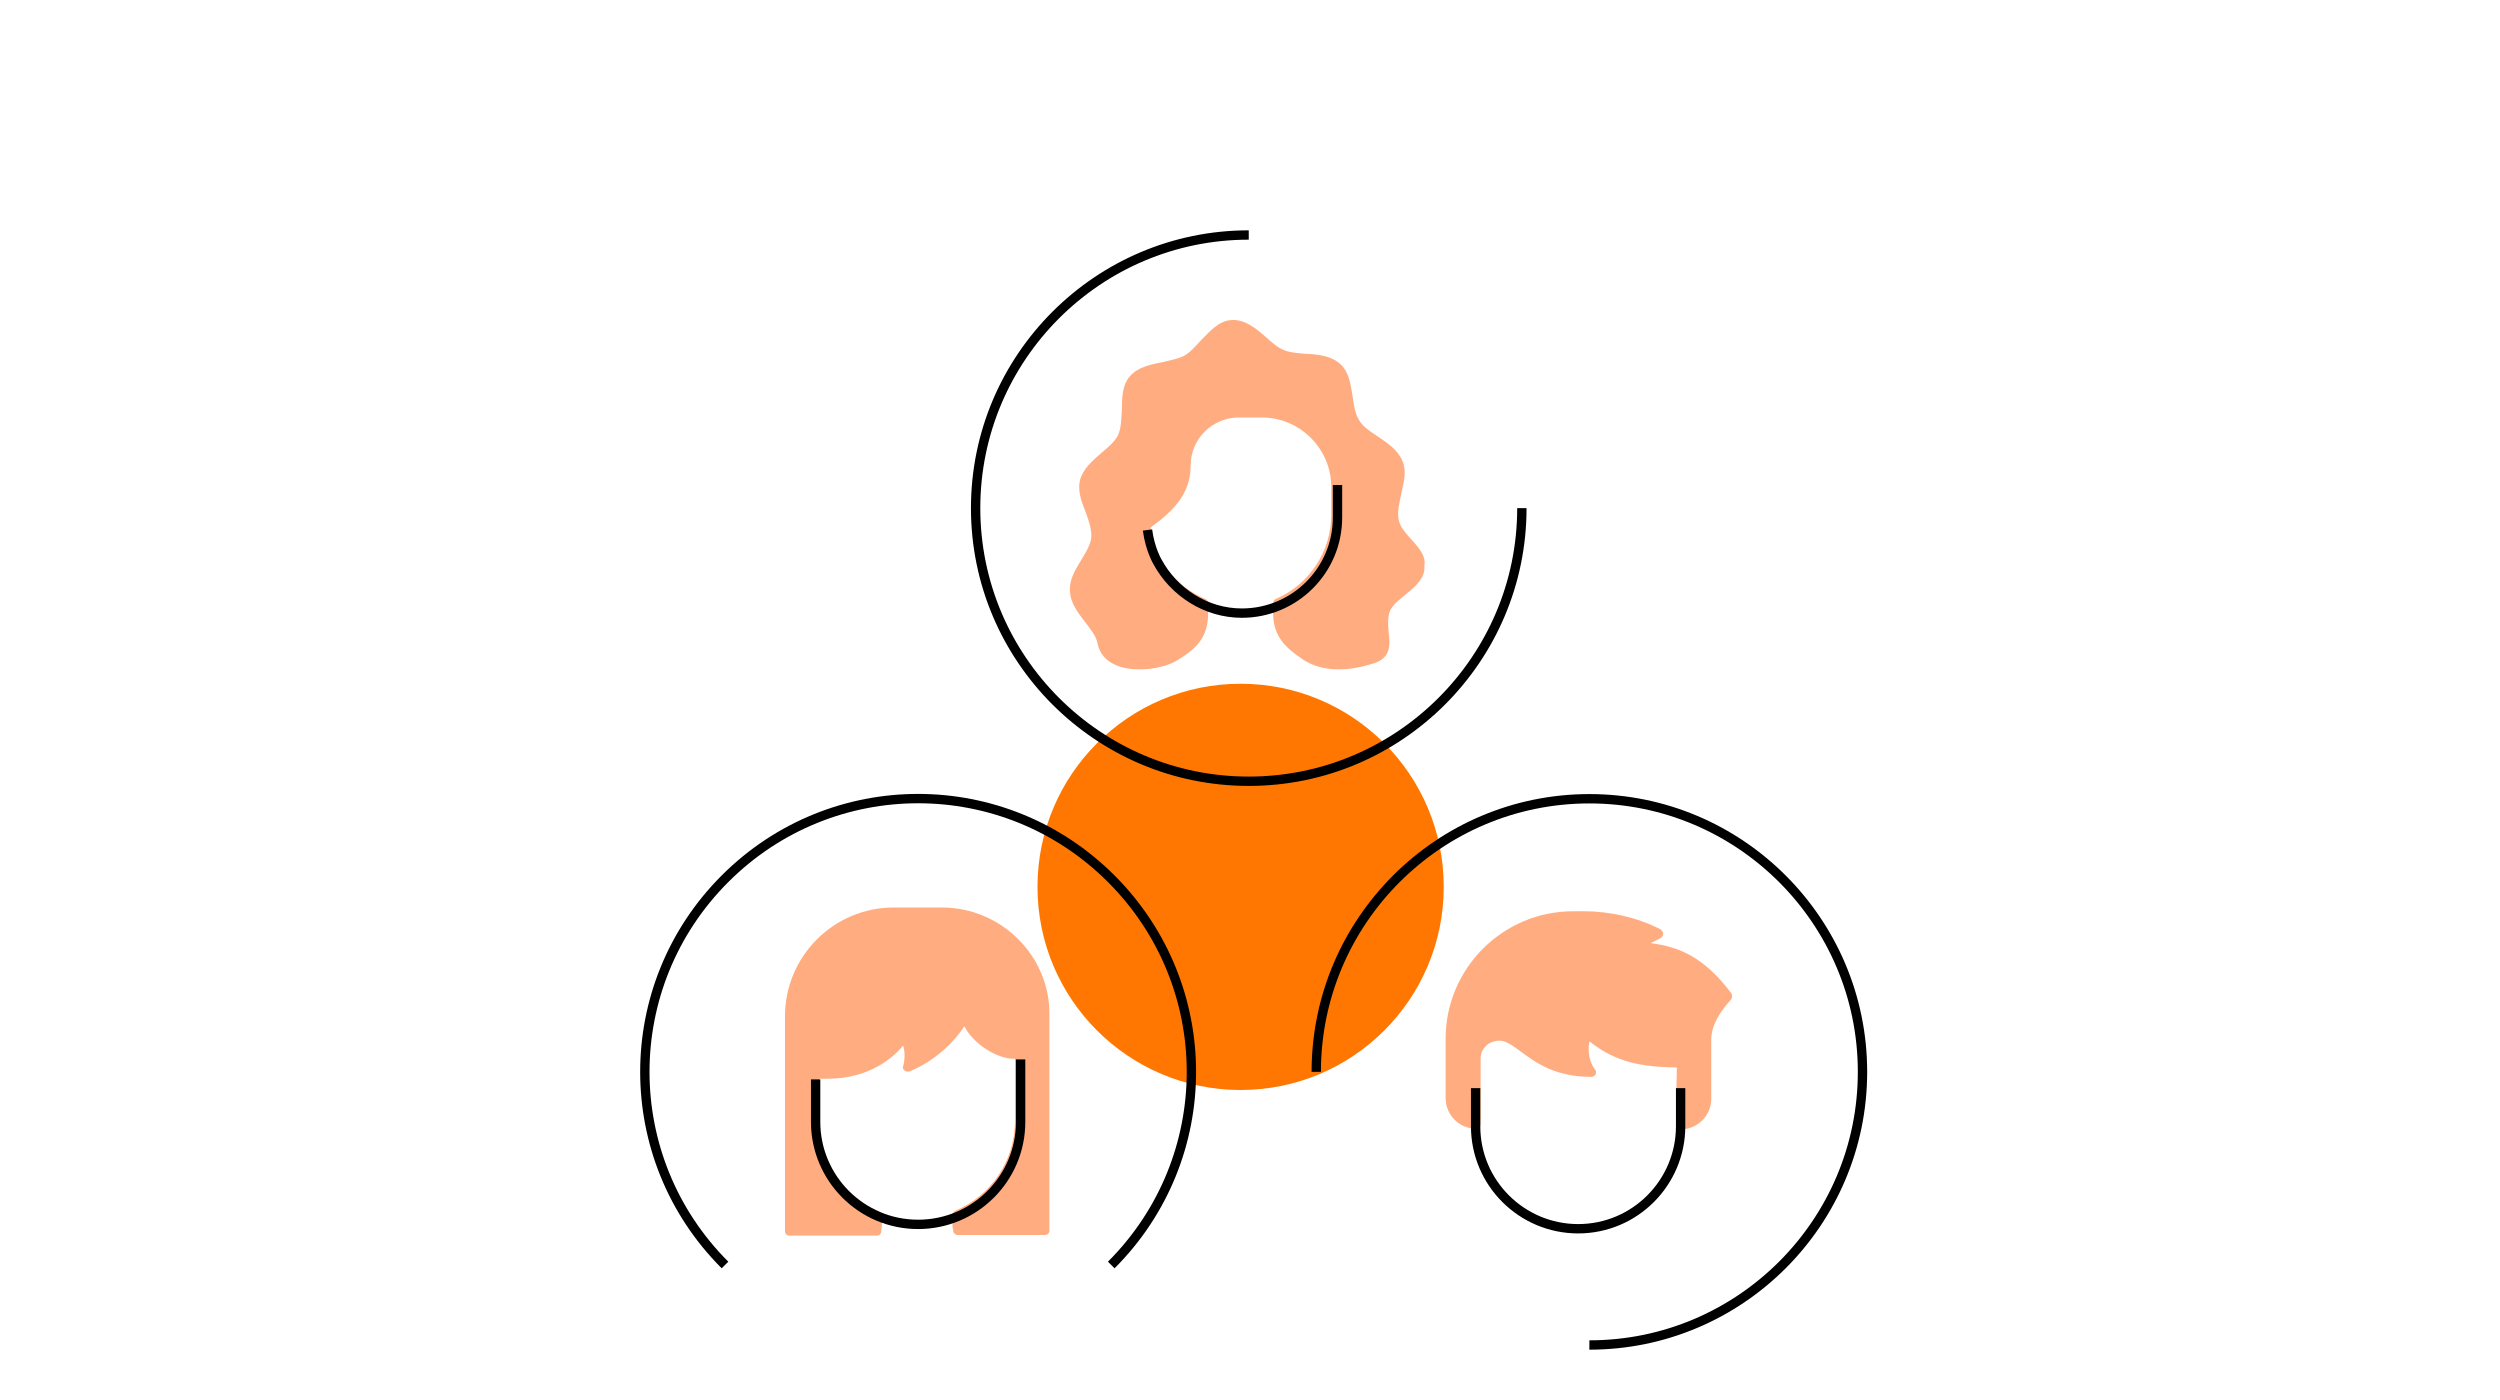 <?xml version="1.0" encoding="utf-8"?>
<!-- Generator: Adobe Illustrator 26.2.1, SVG Export Plug-In . SVG Version: 6.00 Build 0)  -->
<svg version="1.1" id="Calque_1" xmlns="http://www.w3.org/2000/svg" xmlns:xlink="http://www.w3.org/1999/xlink" x="0px" y="0px"
	 viewBox="0 0 400 224" style="enable-background:new 0 0 400 224;" xml:space="preserve">
<style type="text/css">
	.st0{fill:#FF7700;}
	.st1{fill:#FFAC80;}
	.st2{fill:none;stroke:#000000;stroke-width:1.496;stroke-miterlimit:10;}
	.st3{fill:none;stroke:#000000;stroke-width:1.496;stroke-linejoin:round;stroke-miterlimit:10;}
	.st4{fill:none;stroke:#FF7700;stroke-width:1.798;stroke-linejoin:round;stroke-miterlimit:10;}
	.st5{fill:none;stroke:#000000;stroke-width:1.798;stroke-miterlimit:10;}
</style>
<g id="communaute_00000059296540328219832030000003280712811464945033_">
	<circle class="st0" cx="198.5" cy="141.9" r="32.5"/>
	<g>
		<path class="st1" d="M150.7,145.2H143c-9.6,0-17.4,7.8-17.4,17.4V197c0,0.4,0.3,0.7,0.7,0.7h14c0.4,0,0.7-0.3,0.7-0.7l0-0.2
			c0-0.2,0.1-0.4,0.1-0.6v-1.7c0-0.3-0.2-0.6-0.5-0.7c-5.8-2.5-9.5-8.1-9.5-14.4v-6.8h1.3c6.9,0,10.7-3.6,12.1-5.3
			c0.4,1.1,0.2,2.7,0,3.3c-0.1,0.3,0,0.6,0.3,0.7c0.2,0.2,0.5,0.2,0.8,0.1c4.3-1.8,7.3-5,8.7-7.2c1.4,2.8,5.2,5.2,7.9,5.2h0.2v9.9
			c0,6.3-3.7,11.9-9.5,14.4c-0.3,0.1-0.5,0.4-0.5,0.7v1.7c0,0.2,0,0.4,0.1,0.6l0,0.2c0,0.4,0.4,0.7,0.7,0.7h14
			c0.4,0,0.7-0.3,0.7-0.7v-34.4C168.1,153.1,160.3,145.2,150.7,145.2z"/>
		<path class="st2" d="M116,202.4c-17.1-17.1-17.1-44.7,0-61.8s44.7-17.1,61.8,0s17.1,44.7,0,61.8"/>
		<path class="st3" d="M130.5,172.7v6.8c0,9,7.3,16.4,16.4,16.4h0c9,0,16.4-7.3,16.4-16.4v-10"/>
	</g>
	<g>
		<path class="st1" d="M277,158.9c-4.4-5.8-8.3-7.4-12.9-8l1.6-0.8c0.2-0.1,0.4-0.4,0.4-0.7c0-0.3-0.2-0.5-0.4-0.7
			c-3.7-1.9-8.1-2.9-12.3-2.9h-1.7c-11.2,0-20.4,9.1-20.4,20.4v9.5c0,2.7,2.2,4.9,4.9,4.9h0c0.2,0,0.4-0.1,0.5-0.2
			c0.1-0.1,0.2-0.3,0.2-0.5v-10.5c0-1.9,1.6-2.9,3-2.9c1.1,0,2.1,0.8,3.5,1.8c2.3,1.7,5.4,4,11.2,4c0.3,0,0.6-0.2,0.7-0.4
			c0.1-0.3,0.1-0.6-0.1-0.8c-0.1-0.1-1.4-1.7-0.9-4.5c4.2,3.4,8.4,4.1,14,4.2l-0.1,4.5v4.7c0,0.2,0.1,0.4,0.2,0.5
			c0.1,0.1,0.3,0.2,0.5,0.2c0,0,0,0,0,0c2.7,0,4.9-2.2,4.9-4.9l0-9.5c0-3.3,3.1-6.2,3.1-6.3C277.2,159.7,277.2,159.2,277,158.9z"/>
		<path class="st2" d="M254.3,215.2c24.1,0,43.7-19.6,43.7-43.7s-19.6-43.7-43.7-43.7c-24.1,0-43.7,19.6-43.7,43.7"/>
		<path class="st3" d="M268.9,174.1v6.1c0,9-7.3,16.4-16.4,16.4h0c-9,0-16.4-7.3-16.4-16.4c0,0,0,0.2,0-6.1"/>
	</g>
	<g>
		<path class="st1" d="M225.8,86.3c-0.9-1-1.8-2-2-3.1c-0.3-1.2,0.1-2.7,0.4-4.2c0.4-1.8,0.9-3.6,0.2-5.2c-0.7-1.8-2.4-2.9-4-4
			c-1.2-0.8-2.3-1.5-2.9-2.5c-0.7-1.1-0.9-2.5-1.1-4c-0.3-1.9-0.6-3.8-1.9-5c-1.5-1.4-3.6-1.6-5.7-1.7c-1.3-0.1-2.5-0.2-3.4-0.6
			c-1-0.4-1.9-1.2-2.9-2.1c-1.6-1.4-3.3-2.8-5.4-2.7c-2.1,0.1-3.5,1.8-5,3.3c-0.9,1-1.7,1.9-2.6,2.4c-0.9,0.5-2.1,0.7-3.3,1
			c-2,0.4-4.2,0.8-5.5,2.4c-1.1,1.3-1.2,3.3-1.2,5.2c-0.1,1.5-0.1,3-0.6,4.1c-0.5,1-1.5,1.9-2.6,2.8c-1.5,1.3-3,2.6-3.5,4.4
			c-0.4,1.7,0.2,3.4,0.9,5.1c0.5,1.4,1,2.8,0.9,4.1c-0.1,1.1-0.8,2.3-1.6,3.6c-1,1.6-2,3.3-1.8,5.1c0.1,1.8,1.3,3.4,2.4,4.8
			c0.9,1.2,1.8,2.3,2,3.4c0.3,1.6,1.3,2.8,2.9,3.5c1.1,0.5,2.5,0.7,3.9,0.7c2.3,0,4.7-0.6,6.2-1.6c2.9-1.8,4.7-3.6,4.7-7.4v-1.6
			c0-0.3-0.2-0.6-0.5-0.7c-3.1-1.3-5.6-3.6-7.2-6.6c0,0-1.1-1.9-1.5-4.8c3.4-2.5,6.4-5.2,6.4-9.9c0-4.3,3.5-7.7,7.7-7.7h3.7
			c6.1,0,11.1,5,11.1,11.1v4.5c0,5.8-3.5,11.1-8.8,13.4c-0.3,0.1-0.5,0.4-0.5,0.7v1.6c0,3.9,2.2,5.7,4.9,7.5c2.8,1.8,6.7,2,11.3,0.5
			c2.7-0.9,2.5-3,2.3-4.8c-0.1-1.1-0.2-2.2,0.1-3.3c0.3-1,1.4-1.9,2.5-2.8c1.6-1.3,3.3-2.7,3.1-4.7C228.2,89,227,87.6,225.8,86.3z"
			/>
		<path class="st2" d="M243.5,81.3c0,24.1-19.6,43.7-43.7,43.7s-43.7-19.6-43.7-43.7s19.6-43.7,43.7-43.7"/>
		<path class="st3" d="M183.6,84.8c0.4,3.1,1.6,5.1,1.6,5.1l0,0c2.6,4.8,7.7,8.2,13.5,8.2h0h0c8.4,0,15.3-6.8,15.3-15.3v-5.2"/>
	</g>
</g>
</svg>
